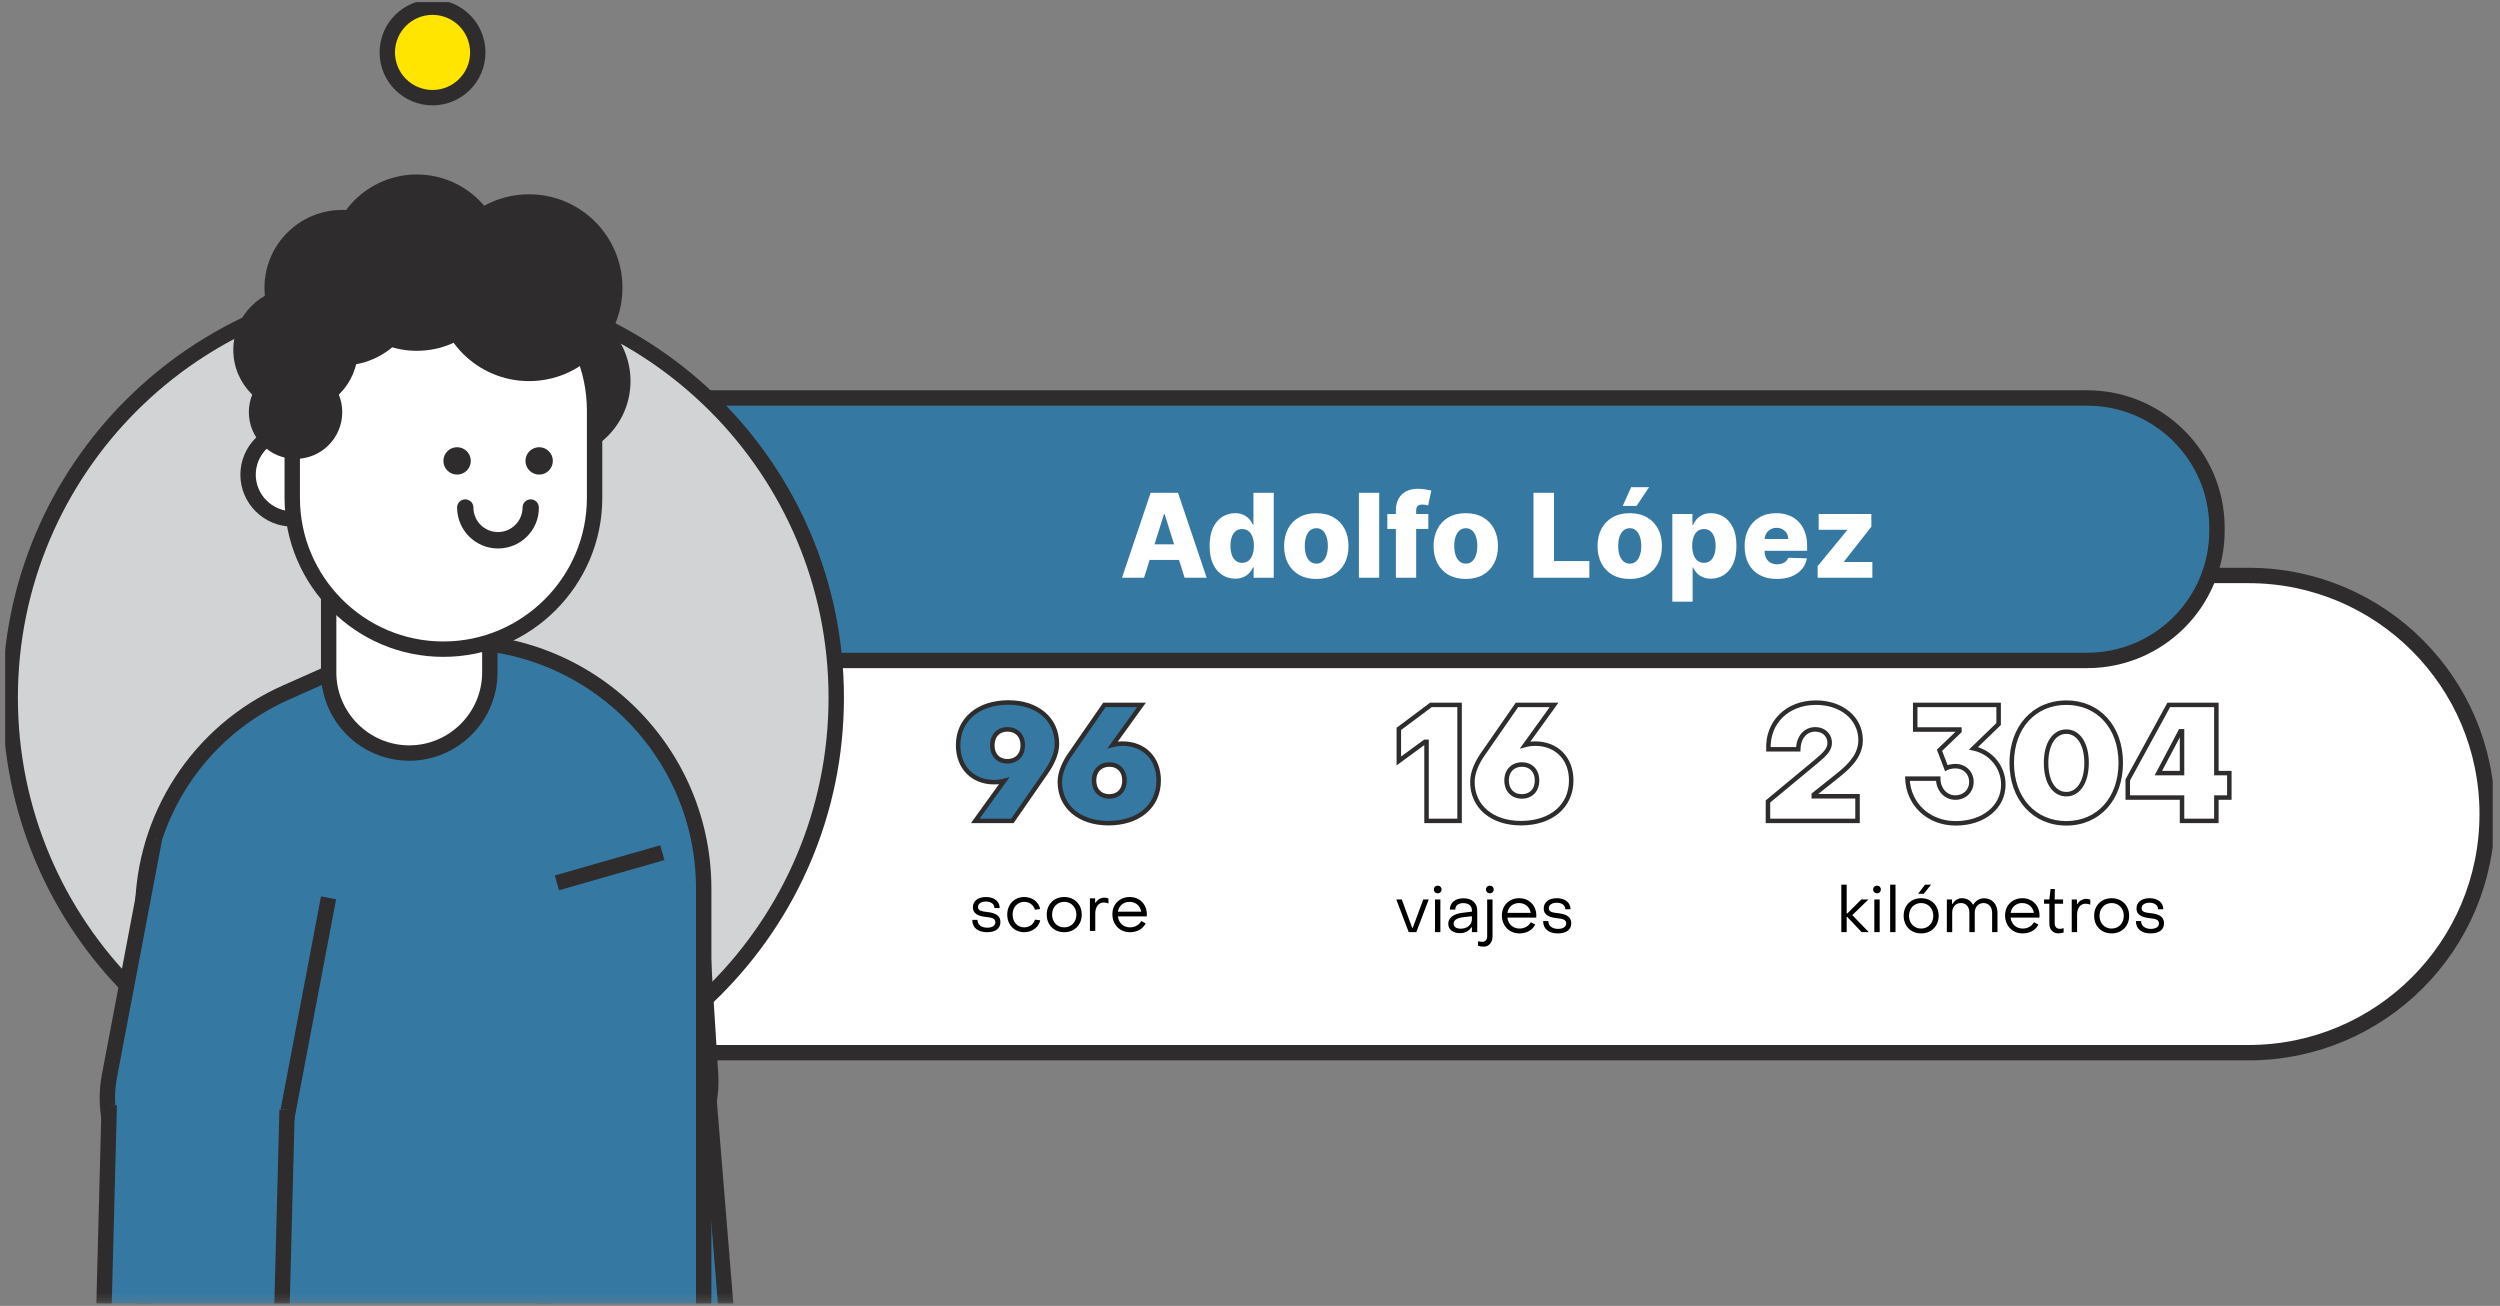 <svg width="291" height="152" viewBox="0 0 291 152" fill="none" xmlns="http://www.w3.org/2000/svg">
<rect x="0" y="0" width="291" height="152" fill="#808080" stroke="none"/>
<g clip-path="url(#clip0_1_2239)">
<path d="M261.741 122.531H77.064C74.058 122.531 71.617 120.089 71.617 117.083V72.432C71.617 69.426 74.058 66.985 77.064 66.985H261.741C277.076 66.985 289.508 79.417 289.508 94.752C289.508 110.099 277.076 122.531 261.741 122.531Z" fill="white"/>
<path d="M261.741 122.531H77.064C74.058 122.531 71.617 120.089 71.617 117.083V72.432C71.617 69.426 74.058 66.985 77.064 66.985H261.741C277.076 66.985 289.508 79.417 289.508 94.752C289.508 110.099 277.076 122.531 261.741 122.531Z" stroke="#2E2C2D" stroke-width="1.791" stroke-miterlimit="10"/>
<path d="M242.946 76.874H76.477V46.326H242.946C251.298 46.326 258.056 53.096 258.056 61.436V61.752C258.067 70.104 251.298 76.874 242.946 76.874Z" fill="#3579A3"/>
<path d="M242.946 76.874H76.477V46.326H242.946C251.297 46.326 258.056 53.096 258.056 61.436V61.752C258.067 70.104 251.297 76.874 242.946 76.874Z" stroke="#2E2C2D" stroke-width="1.791" stroke-miterlimit="10"/>
<path d="M49.263 129.278C75.814 129.278 97.339 107.754 97.339 81.202C97.339 54.651 75.814 33.127 49.263 33.127C22.711 33.127 1.187 54.651 1.187 81.202C1.187 107.754 22.711 129.278 49.263 129.278Z" fill="#D2D3D5"/>
<path d="M49.263 129.278C75.814 129.278 97.339 107.754 97.339 81.202C97.339 54.651 75.814 33.127 49.263 33.127C22.711 33.127 1.187 54.651 1.187 81.202C1.187 107.754 22.711 129.278 49.263 129.278Z" stroke="#2E2C2D" stroke-width="1.791" stroke-miterlimit="10"/>
<path d="M50.348 11.368C53.257 11.368 55.614 9.01 55.614 6.101C55.614 3.193 53.257 0.835 50.348 0.835C47.439 0.835 45.081 3.193 45.081 6.101C45.081 9.01 47.439 11.368 50.348 11.368Z" fill="#FFE500"/>
<path d="M50.348 11.368C53.257 11.368 55.614 9.01 55.614 6.101C55.614 3.193 53.257 0.835 50.348 0.835C47.439 0.835 45.081 3.193 45.081 6.101C45.081 9.01 47.439 11.368 50.348 11.368Z" stroke="#2E2C2D" stroke-width="1.791" stroke-miterlimit="10"/>
<mask id="mask0_1_2239" style="mask-type:alpha" maskUnits="userSpaceOnUse" x="6" y="17" width="86" height="135">
<path d="M91.854 17.213H6.451V151.75H91.854V17.213Z" fill="#D9D9D9"/>
</mask>
<g mask="url(#mask0_1_2239)">
<path d="M64.339 53.412C69.338 53.412 73.391 49.36 73.391 44.36C73.391 39.361 69.338 35.308 64.339 35.308C59.339 35.308 55.286 39.361 55.286 44.36C55.286 49.36 59.339 53.412 64.339 53.412Z" fill="#2E2C2D"/>
<path d="M60.225 81.925L63.401 140.636L67.775 140.398C76.454 139.924 83.144 133.097 82.715 125.142L80.884 96.018" fill="#3579A3"/>
<path d="M60.225 81.925L63.401 140.636L67.775 140.398C76.454 139.924 83.144 133.097 82.715 125.142L80.884 96.018" stroke="#2E2C2D" stroke-width="1.791" stroke-miterlimit="10"/>
<path d="M81.969 121.13L85.767 167.747C86.173 172.776 82.433 177.184 77.404 177.59L74.477 177.828C69.447 178.234 65.04 174.494 64.633 169.465L60.836 122.847" fill="#3579A3"/>
<path d="M81.969 121.13L85.767 167.747C86.173 172.776 82.433 177.184 77.404 177.59L74.477 177.828C69.447 178.234 65.04 174.494 64.633 169.465L60.836 122.847" stroke="#2E2C2D" stroke-width="1.791" stroke-miterlimit="10"/>
<path d="M81.912 103.477C81.912 86.401 67.141 73.099 50.156 74.84C49.862 74.874 49.557 74.907 49.252 74.941C49.184 74.952 49.127 74.975 49.071 74.975C47.319 74.885 45.499 75.167 43.736 75.959L33.249 80.626C23.134 85.124 16.613 95.159 16.613 106.223V159.836C16.613 164.368 20.015 168.176 24.524 168.674L36.673 170.018C37.803 170.143 38.945 170.052 40.03 169.748L75.403 159.926C79.245 158.853 81.912 155.35 81.912 151.36V103.477Z" fill="#3579A3" stroke="#2E2C2D" stroke-width="1.791" stroke-miterlimit="10"/>
<path d="M38.244 104.505L31.011 142.636L23.62 141.235C16.206 139.833 11.335 132.679 12.737 125.255L17.969 97.679" fill="#3579A3"/>
<path d="M38.244 104.505L31.011 142.636L23.62 141.235C16.206 139.833 11.335 132.679 12.737 125.255L17.969 97.679" stroke="#2E2C2D" stroke-width="1.791" stroke-miterlimit="10"/>
<path d="M12.714 128.633L11.494 175.386C11.358 180.427 15.246 184.62 20.173 184.744L23.044 184.823C27.971 184.947 32.074 180.97 32.198 175.929L33.418 129.176" fill="#3579A3"/>
<path d="M12.714 128.633L11.494 175.386C11.358 180.427 15.246 184.62 20.173 184.744L23.044 184.823C27.971 184.947 32.074 180.97 32.198 175.929L33.418 129.176" stroke="#2E2C2D" stroke-width="1.791" stroke-miterlimit="10"/>
<path d="M64.825 102.765L77.099 99.25" stroke="#2E2C2D" stroke-width="1.791" stroke-miterlimit="10"/>
<path d="M47.636 87.655C42.471 87.655 38.255 83.429 38.255 78.275V60.487C38.255 55.322 42.482 51.107 47.636 51.107C52.8 51.107 57.016 55.334 57.016 60.487V78.275C57.016 83.44 52.789 87.655 47.636 87.655Z" fill="white"/>
<path d="M47.636 87.655C42.471 87.655 38.255 83.429 38.255 78.275V60.487C38.255 55.322 42.482 51.107 47.636 51.107C52.8 51.107 57.016 55.334 57.016 60.487V78.275C57.016 83.44 52.789 87.655 47.636 87.655Z" stroke="#2E2C2D" stroke-width="1.791" stroke-miterlimit="10"/>
<path d="M34.018 50.112C31.192 50.112 28.875 52.429 28.875 55.255C28.875 58.08 31.192 60.397 34.018 60.397C36.843 60.397 39.16 58.08 39.16 55.255C39.149 52.418 36.843 50.112 34.018 50.112Z" fill="white" stroke="#2E2C2D" stroke-width="1.791" stroke-miterlimit="10"/>
<path d="M34.017 57.967V47.784C34.017 38.099 41.94 30.188 51.614 30.188C61.299 30.188 69.21 38.111 69.21 47.784V57.967C69.21 67.652 61.288 75.563 51.614 75.563C41.928 75.574 34.017 67.652 34.017 57.967Z" fill="white"/>
<path d="M34.017 57.967V47.784C34.017 38.099 41.94 30.188 51.614 30.188C61.299 30.188 69.21 38.111 69.21 47.784V57.967C69.21 67.652 61.288 75.563 51.614 75.563C41.928 75.574 34.017 67.652 34.017 57.967Z" stroke="#2E2C2D" stroke-width="1.791" stroke-miterlimit="10"/>
<path d="M53.207 55.243C54.087 55.243 54.801 54.53 54.801 53.65C54.801 52.77 54.087 52.056 53.207 52.056C52.327 52.056 51.613 52.77 51.613 53.65C51.613 54.53 52.327 55.243 53.207 55.243Z" fill="#2E2C2D"/>
<path d="M62.757 55.243C63.637 55.243 64.351 54.53 64.351 53.65C64.351 52.77 63.637 52.056 62.757 52.056C61.877 52.056 61.163 52.77 61.163 53.65C61.163 54.53 61.877 55.243 62.757 55.243Z" fill="#2E2C2D"/>
<path d="M57.977 63.843C55.343 63.843 53.207 61.708 53.207 59.074C53.207 58.543 53.637 58.125 54.157 58.125C54.688 58.125 55.106 58.554 55.106 59.074C55.106 60.657 56.394 61.933 57.965 61.933C59.547 61.933 60.825 60.645 60.825 59.074C60.825 58.543 61.254 58.125 61.774 58.125C62.306 58.125 62.724 58.554 62.724 59.074C62.757 61.697 60.61 63.843 57.977 63.843Z" fill="#2E2C2D"/>
<path d="M34.402 53.412C37.404 53.412 39.838 50.979 39.838 47.977C39.838 44.974 37.404 42.541 34.402 42.541C31.4 42.541 28.966 44.974 28.966 47.977C28.966 50.979 31.4 53.412 34.402 53.412Z" fill="#2E2C2D"/>
<path d="M34.402 47.977C38.403 47.977 41.646 44.733 41.646 40.732C41.646 36.732 38.403 33.488 34.402 33.488C30.401 33.488 27.157 36.732 27.157 40.732C27.157 44.733 30.401 47.977 34.402 47.977Z" fill="#2E2C2D"/>
<path d="M39.837 42.541C44.837 42.541 48.89 38.488 48.89 33.488C48.89 28.489 44.837 24.436 39.837 24.436C34.838 24.436 30.785 28.489 30.785 33.488C30.785 38.488 34.838 42.541 39.837 42.541Z" fill="#2E2C2D"/>
<path d="M50.709 37.116C54.71 37.116 57.954 33.873 57.954 29.872C57.954 25.871 54.71 22.628 50.709 22.628C46.709 22.628 43.465 25.871 43.465 29.872C43.465 33.873 46.709 37.116 50.709 37.116Z" fill="#2E2C2D"/>
<path d="M48.517 40.834C54.184 40.834 58.779 36.24 58.779 30.573C58.779 24.905 54.184 20.311 48.517 20.311C42.85 20.311 38.255 24.905 38.255 30.573C38.255 36.24 42.85 40.834 48.517 40.834Z" fill="#2E2C2D"/>
<path d="M61.581 44.36C67.586 44.36 72.453 39.493 72.453 33.489C72.453 27.484 67.586 22.617 61.581 22.617C55.577 22.617 50.71 27.484 50.71 33.489C50.71 39.493 55.577 44.36 61.581 44.36Z" fill="#2E2C2D"/>
</g>
<path d="M117.372 81.769C113.902 81.769 111.526 83.73 111.526 86.747C111.526 89.33 113.242 91.046 115.712 91.046C116.071 91.046 116.467 91.008 116.881 90.895L113.525 95.553H117.843L121.708 89.971C122.462 88.915 123.028 87.709 123.028 86.596C123.028 83.693 120.728 81.769 117.372 81.769ZM117.258 84.899C118.314 84.899 119.05 85.578 119.05 86.766C119.05 87.897 118.314 88.614 117.258 88.614C116.221 88.614 115.505 87.897 115.505 86.766C115.505 85.597 116.221 84.899 117.258 84.899ZM129.023 95.817C132.492 95.817 134.869 93.875 134.869 90.839C134.869 88.274 133.152 86.559 130.683 86.559C130.324 86.559 129.928 86.596 129.513 86.709L132.87 82.052H128.552L124.686 87.633C123.932 88.67 123.366 89.896 123.366 91.008C123.366 93.912 125.667 95.817 129.023 95.817ZM129.136 92.705C128.08 92.705 127.345 92.008 127.345 90.839C127.345 89.707 128.08 88.991 129.136 88.991C130.173 88.991 130.89 89.707 130.89 90.839C130.89 92.008 130.173 92.687 129.136 92.705Z" fill="#3579A3"/>
<path d="M116.881 90.895L117.094 91.048L117.527 90.448L116.812 90.643L116.881 90.895ZM113.525 95.553L113.313 95.4L113.013 95.814H113.525V95.553ZM117.843 95.553V95.814H117.98L118.058 95.702L117.843 95.553ZM121.708 89.971L121.495 89.819L121.493 89.822L121.708 89.971ZM117.372 81.507C115.589 81.507 114.064 82.011 112.979 82.927C111.89 83.846 111.264 85.164 111.264 86.747H111.788C111.788 85.313 112.35 84.143 113.317 83.327C114.287 82.507 115.685 82.031 117.372 82.031V81.507ZM111.264 86.747C111.264 88.098 111.714 89.241 112.506 90.049C113.298 90.856 114.415 91.308 115.712 91.308V90.784C114.539 90.784 113.563 90.378 112.88 89.682C112.196 88.985 111.788 87.98 111.788 86.747H111.264ZM115.712 91.308C116.089 91.308 116.509 91.268 116.95 91.148L116.812 90.643C116.424 90.749 116.052 90.784 115.712 90.784V91.308ZM116.668 90.742L113.313 95.4L113.737 95.706L117.094 91.048L116.668 90.742ZM113.525 95.814H117.843V95.291H113.525V95.814ZM118.058 95.702L121.924 90.121L121.493 89.822L117.628 95.404L118.058 95.702ZM121.921 90.123C122.688 89.05 123.29 87.789 123.29 86.596H122.767C122.767 87.629 122.237 88.781 121.495 89.819L121.921 90.123ZM123.29 86.596C123.29 85.07 122.683 83.789 121.628 82.894C120.576 82.002 119.098 81.507 117.372 81.507V82.031C119.001 82.031 120.351 82.498 121.289 83.294C122.223 84.086 122.767 85.219 122.767 86.596H123.29ZM117.258 85.161C117.73 85.161 118.106 85.312 118.364 85.571C118.622 85.832 118.788 86.227 118.788 86.766H119.311C119.311 86.117 119.109 85.579 118.736 85.203C118.362 84.826 117.843 84.637 117.258 84.637V85.161ZM118.788 86.766C118.788 87.274 118.624 87.666 118.364 87.93C118.103 88.194 117.725 88.352 117.258 88.352V88.876C117.847 88.876 118.365 88.675 118.736 88.298C119.108 87.921 119.311 87.389 119.311 86.766H118.788ZM117.258 88.352C116.802 88.352 116.434 88.195 116.181 87.932C115.927 87.668 115.766 87.276 115.766 86.766H115.243C115.243 87.388 115.441 87.919 115.804 88.296C116.168 88.674 116.678 88.876 117.258 88.876V88.352ZM115.766 86.766C115.766 86.235 115.928 85.839 116.181 85.576C116.433 85.314 116.8 85.161 117.258 85.161V84.637C116.68 84.637 116.169 84.833 115.804 85.212C115.439 85.591 115.243 86.128 115.243 86.766H115.766ZM129.513 86.709L129.301 86.556L128.868 87.157L129.582 86.962L129.513 86.709ZM132.87 82.052L133.082 82.205L133.381 81.79H132.87V82.052ZM128.552 82.052V81.79H128.414L128.336 81.903L128.552 82.052ZM124.686 87.633L124.898 87.787L124.902 87.782L124.686 87.633ZM129.136 92.705V92.967H129.141L129.136 92.705ZM129.023 96.079C130.805 96.079 132.33 95.58 133.416 94.667C134.505 93.749 135.13 92.43 135.13 90.839H134.606C134.606 92.283 134.044 93.453 133.078 94.266C132.108 95.082 130.711 95.555 129.023 95.555V96.079ZM135.13 90.839C135.13 89.497 134.68 88.358 133.888 87.553C133.096 86.748 131.98 86.297 130.683 86.297V86.82C131.855 86.82 132.832 87.227 133.515 87.921C134.199 88.615 134.606 89.616 134.606 90.839H135.13ZM130.683 86.297C130.306 86.297 129.886 86.337 129.444 86.457L129.582 86.962C129.97 86.856 130.343 86.82 130.683 86.82V86.297ZM129.726 86.862L133.082 82.205L132.657 81.899L129.301 86.556L129.726 86.862ZM132.87 81.79H128.552V82.314H132.87V81.79ZM128.336 81.903L124.471 87.484L124.902 87.782L128.767 82.201L128.336 81.903ZM124.475 87.48C123.705 88.537 123.105 89.816 123.105 91.008H123.628C123.628 89.975 124.158 88.804 124.898 87.787L124.475 87.48ZM123.105 91.008C123.105 92.535 123.712 93.811 124.767 94.702C125.819 95.588 127.297 96.079 129.023 96.079V95.555C127.393 95.555 126.043 95.093 125.105 94.301C124.171 93.514 123.628 92.386 123.628 91.008H123.105ZM129.136 92.444C128.667 92.444 128.29 92.29 128.031 92.027C127.772 91.764 127.607 91.368 127.607 90.839H127.083C127.083 91.479 127.285 92.016 127.658 92.394C128.03 92.773 128.549 92.967 129.136 92.967V92.444ZM127.607 90.839C127.607 90.331 127.771 89.939 128.031 89.674C128.291 89.41 128.669 89.253 129.136 89.253V88.729C128.548 88.729 128.029 88.93 127.658 89.307C127.287 89.683 127.083 90.215 127.083 90.839H127.607ZM129.136 89.253C129.592 89.253 129.96 89.409 130.214 89.672C130.467 89.936 130.628 90.329 130.628 90.839H131.152C131.152 90.217 130.954 89.686 130.591 89.309C130.226 88.931 129.717 88.729 129.136 88.729V89.253ZM130.628 90.839C130.628 91.369 130.466 91.761 130.214 92.021C129.961 92.281 129.593 92.435 129.131 92.444L129.141 92.967C129.716 92.957 130.225 92.762 130.59 92.386C130.955 92.01 131.152 91.478 131.152 90.839H130.628Z" fill="#2E2C2D"/>
<path d="M114.898 108.509C115.868 108.509 116.447 108.081 116.447 107.337C116.447 106.427 115.627 106.246 114.913 106.156C114.349 106.088 113.838 106.051 113.838 105.577C113.838 105.186 114.214 104.938 114.763 104.938C115.349 104.938 115.748 105.231 115.755 105.698H116.364C116.364 104.915 115.717 104.412 114.77 104.412C113.861 104.412 113.244 104.863 113.244 105.6C113.244 106.464 114.064 106.652 114.77 106.735C115.342 106.81 115.861 106.848 115.861 107.344C115.861 107.743 115.492 107.983 114.921 107.983C114.206 107.983 113.785 107.614 113.778 107.073H113.176C113.176 107.975 113.808 108.509 114.898 108.509ZM119.221 108.509C120.13 108.509 120.912 107.93 121.085 107.126L120.469 107.044C120.319 107.577 119.814 107.946 119.221 107.946C118.446 107.946 117.867 107.337 117.867 106.457C117.86 105.585 118.454 104.976 119.228 104.976C119.807 104.976 120.326 105.344 120.461 105.893L121.07 105.81C120.927 104.999 120.153 104.412 119.221 104.412C118.07 104.412 117.243 105.269 117.243 106.457C117.236 107.645 118.07 108.509 119.221 108.509ZM123.877 108.509C125.065 108.509 125.914 107.659 125.914 106.457C125.914 105.261 125.065 104.412 123.877 104.412C122.681 104.412 121.839 105.261 121.839 106.457C121.839 107.659 122.681 108.509 123.877 108.509ZM123.877 107.946C123.05 107.946 122.464 107.321 122.464 106.457C122.464 105.6 123.05 104.976 123.877 104.976C124.696 104.976 125.29 105.6 125.29 106.457C125.29 107.321 124.696 107.946 123.877 107.946ZM126.866 108.359H127.49V106.314C127.49 105.562 127.888 105.051 128.46 105.051C128.603 105.051 128.828 105.081 129.024 105.164V104.585C128.911 104.525 128.731 104.487 128.558 104.487C128.136 104.487 127.716 104.728 127.543 105.073H127.475V104.562H126.866V108.359ZM131.528 108.509C132.37 108.509 133.054 108.119 133.362 107.472L132.843 107.208C132.603 107.659 132.106 107.946 131.543 107.946C130.768 107.946 130.212 107.434 130.122 106.667H133.482C133.49 106.585 133.49 106.494 133.49 106.419C133.49 105.254 132.655 104.412 131.497 104.412C130.325 104.412 129.482 105.254 129.482 106.412C129.482 107.63 130.34 108.509 131.528 108.509ZM130.129 106.119C130.235 105.434 130.768 104.976 131.468 104.976C132.189 104.976 132.723 105.434 132.836 106.119H130.129Z" fill="black"/>
<path d="M166.049 95.553H169.895V82.052H166.558L162.824 84.843V88.576L165.86 86.351H166.049V95.553ZM177.044 95.817C180.514 95.817 182.889 93.875 182.889 90.839C182.889 88.274 181.174 86.559 178.703 86.559C178.345 86.559 177.949 86.596 177.535 86.709L180.891 82.052H176.573L172.707 87.633C171.953 88.67 171.388 89.896 171.388 91.008C171.388 93.912 173.688 95.817 177.044 95.817ZM177.157 92.705C176.102 92.705 175.366 92.008 175.366 90.839C175.366 89.707 176.102 88.991 177.157 88.991C178.195 88.991 178.911 89.707 178.911 90.839C178.911 92.008 178.195 92.687 177.157 92.705Z" fill="white"/>
<path d="M166.049 95.553H165.787V95.814H166.049V95.553ZM169.895 95.553V95.814H170.157V95.553H169.895ZM169.895 82.052H170.157V81.79H169.895V82.052ZM166.558 82.052V81.79H166.47L166.401 81.842L166.558 82.052ZM162.824 84.843L162.667 84.633L162.562 84.712V84.843H162.824ZM162.824 88.576H162.562V89.093L162.979 88.787L162.824 88.576ZM165.86 86.351V86.089H165.774L165.705 86.14L165.86 86.351ZM166.049 86.351H166.31V86.089H166.049V86.351ZM166.049 95.814H169.895V95.291H166.049V95.814ZM170.157 95.553V82.052H169.633V95.553H170.157ZM169.895 81.79H166.558V82.314H169.895V81.79ZM166.401 81.842L162.667 84.633L162.981 85.052L166.714 82.262L166.401 81.842ZM162.562 84.843V88.576H163.086V84.843H162.562ZM162.979 88.787L166.015 86.562L165.705 86.14L162.669 88.365L162.979 88.787ZM165.86 86.613H166.049V86.089H165.86V86.613ZM165.787 86.351V95.553H166.31V86.351H165.787ZM177.535 86.709L177.322 86.556L176.889 87.156L177.603 86.962L177.535 86.709ZM180.891 82.052L181.104 82.205L181.402 81.79H180.891V82.052ZM176.573 82.052V81.79H176.436L176.357 81.903L176.573 82.052ZM172.707 87.633L172.919 87.787L172.922 87.782L172.707 87.633ZM177.157 92.705V92.967H177.162L177.157 92.705ZM177.044 96.079C178.826 96.079 180.352 95.58 181.436 94.667C182.526 93.749 183.151 92.43 183.151 90.839H182.628C182.628 92.283 182.065 93.453 181.099 94.266C180.129 95.082 178.732 95.555 177.044 95.555V96.079ZM183.151 90.839C183.151 89.497 182.702 88.358 181.91 87.553C181.118 86.748 180.001 86.297 178.703 86.297V86.82C179.876 86.82 180.853 87.227 181.536 87.921C182.22 88.615 182.628 89.616 182.628 90.839H183.151ZM178.703 86.297C178.327 86.297 177.907 86.337 177.466 86.457L177.603 86.962C177.992 86.856 178.364 86.82 178.703 86.82V86.297ZM177.747 86.862L181.104 82.205L180.678 81.899L177.322 86.556L177.747 86.862ZM180.891 81.79H176.573V82.314H180.891V81.79ZM176.357 81.903L172.492 87.484L172.922 87.782L176.788 82.201L176.357 81.903ZM172.495 87.479C171.727 88.536 171.125 89.816 171.125 91.008H171.65C171.65 89.975 172.18 88.804 172.919 87.787L172.495 87.479ZM171.125 91.008C171.125 92.535 171.733 93.811 172.788 94.702C173.84 95.588 175.318 96.079 177.044 96.079V95.555C175.414 95.555 174.064 95.093 173.126 94.301C172.192 93.514 171.65 92.386 171.65 91.008H171.125ZM177.157 92.444C176.688 92.444 176.312 92.29 176.052 92.027C175.793 91.763 175.628 91.368 175.628 90.839H175.104C175.104 91.479 175.307 92.016 175.679 92.394C176.052 92.773 176.571 92.967 177.157 92.967V92.444ZM175.628 90.839C175.628 90.331 175.792 89.939 176.052 89.674C176.313 89.41 176.69 89.253 177.157 89.253V88.729C176.569 88.729 176.051 88.93 175.679 89.307C175.308 89.683 175.104 90.215 175.104 90.839H175.628ZM177.157 89.253C177.614 89.253 177.981 89.409 178.234 89.672C178.489 89.936 178.649 90.329 178.649 90.839H179.173C179.173 90.217 178.975 89.686 178.612 89.309C178.248 88.931 177.738 88.729 177.157 88.729V89.253ZM178.649 90.839C178.649 91.369 178.488 91.761 178.235 92.021C177.982 92.281 177.614 92.435 177.153 92.444L177.162 92.967C177.738 92.957 178.246 92.762 178.611 92.386C178.976 92.01 179.173 91.478 179.173 90.839H178.649Z" fill="#2E2C2D"/>
<path d="M163.972 108.498H164.859L166.303 104.701H165.664L164.446 108.002H164.379L163.168 104.701H162.529L163.972 108.498ZM167.351 103.98C167.614 103.98 167.795 103.792 167.795 103.529C167.795 103.273 167.614 103.092 167.351 103.092C167.088 103.092 166.9 103.273 166.9 103.529C166.9 103.792 167.088 103.98 167.351 103.98ZM167.035 108.498H167.659V104.701H167.035V108.498ZM169.937 108.618C170.546 108.618 170.989 108.378 171.26 107.941H171.328V108.498H171.951V105.979C171.951 105.115 171.328 104.559 170.343 104.559C169.388 104.559 168.764 105.07 168.764 105.874H169.395C169.388 105.4 169.764 105.123 170.335 105.123C170.959 105.123 171.328 105.453 171.328 105.964V106.115L170.275 106.243C169.147 106.37 168.576 106.867 168.576 107.535C168.576 108.19 169.117 108.618 169.937 108.618ZM170.027 108.099C169.516 108.099 169.2 107.882 169.2 107.521C169.2 107.167 169.5 106.867 170.275 106.769L171.328 106.649V106.987C171.328 107.626 170.801 108.099 170.027 108.099ZM173.416 103.98C173.679 103.98 173.867 103.792 173.867 103.529C173.867 103.273 173.679 103.092 173.416 103.092C173.152 103.092 172.965 103.273 172.965 103.529C172.965 103.792 173.152 103.98 173.416 103.98ZM172.709 110.19C173.303 110.19 173.731 109.701 173.731 109.024V104.701H173.107V109.024C173.107 109.377 172.882 109.626 172.536 109.626C172.385 109.626 172.19 109.603 172.047 109.558V110.092C172.22 110.152 172.476 110.19 172.709 110.19ZM176.864 108.649C177.706 108.649 178.391 108.257 178.699 107.611L178.18 107.348C177.94 107.799 177.443 108.085 176.879 108.085C176.105 108.085 175.548 107.573 175.458 106.807H178.819C178.826 106.723 178.826 106.633 178.826 106.559C178.826 105.393 177.992 104.551 176.834 104.551C175.661 104.551 174.819 105.393 174.819 106.551C174.819 107.769 175.676 108.649 176.864 108.649ZM175.466 106.257C175.571 105.573 176.105 105.115 176.804 105.115C177.526 105.115 178.059 105.573 178.172 106.257H175.466ZM181.343 108.649C182.313 108.649 182.892 108.22 182.892 107.476C182.892 106.566 182.073 106.385 181.359 106.295C180.795 106.227 180.283 106.19 180.283 105.716C180.283 105.325 180.659 105.077 181.208 105.077C181.794 105.077 182.193 105.371 182.2 105.837H182.809C182.809 105.055 182.163 104.551 181.216 104.551C180.306 104.551 179.689 105.002 179.689 105.739C179.689 106.604 180.509 106.791 181.216 106.874C181.787 106.949 182.306 106.987 182.306 107.483C182.306 107.882 181.937 108.122 181.366 108.122C180.652 108.122 180.231 107.754 180.223 107.212H179.622C179.622 108.114 180.253 108.649 181.343 108.649Z" fill="black"/>
<path d="M205.79 95.553H216.217V92.687H211.126V92.498L214.011 90.198C215.5 89.01 216.575 87.784 216.575 86.125C216.557 83.598 214.369 81.788 211.371 81.788C208.053 81.788 205.714 84.07 205.846 87.219H209.316C209.354 85.767 210.183 84.899 211.296 84.899C212.276 84.899 212.974 85.559 212.974 86.483C212.974 87.294 212.333 87.841 211.409 88.632L205.79 93.29V95.553ZM227.644 95.835C230.869 95.835 233.188 93.95 233.188 91.329C233.188 89.255 231.717 87.52 229.718 87.105L232.641 84.277V82.052H222.93V84.918H228.078V85.106L225.759 87.332L226.551 89.406C226.796 89.273 227.229 89.179 227.606 89.179C228.682 89.179 229.473 89.953 229.473 91.008C229.473 92.046 228.7 92.838 227.606 92.838C226.475 92.838 225.608 91.895 225.608 90.631H222.025C222.138 93.629 224.495 95.835 227.644 95.835ZM240.52 95.835C244.235 95.835 246.856 92.988 246.856 88.803C246.856 84.616 244.235 81.788 240.52 81.788C236.805 81.788 234.165 84.616 234.165 88.803C234.165 92.988 236.805 95.835 240.52 95.835ZM240.52 92.442C239.106 92.442 238.163 91.027 238.163 88.803C238.163 86.578 239.106 85.163 240.52 85.163C241.915 85.163 242.877 86.578 242.877 88.803C242.877 91.027 241.915 92.442 240.52 92.442ZM253.989 95.553H257.986V92.838H259.494V89.99H257.986V82.052H252.442L247.672 90.782V92.838H253.989V95.553ZM251.235 89.99L253.8 85.126H253.989V89.99H251.235Z" fill="white"/>
<path d="M205.79 95.553H205.528V95.814H205.79V95.553ZM216.217 95.553V95.814H216.479V95.553H216.217ZM216.217 92.687H216.479V92.425H216.217V92.687ZM211.126 92.687H210.864V92.949H211.126V92.687ZM211.126 92.498L210.963 92.294L210.864 92.372V92.498H211.126ZM216.575 86.125H216.837V86.123L216.575 86.125ZM205.846 87.219L205.585 87.23L205.595 87.481H205.846V87.219ZM209.316 87.219V87.481H209.571L209.578 87.225L209.316 87.219ZM211.409 88.632L211.576 88.834L211.579 88.831L211.409 88.632ZM205.79 93.29L205.623 93.089L205.528 93.167V93.29H205.79ZM205.79 95.814H216.217V95.291H205.79V95.814ZM216.479 95.553V92.687H215.955V95.553H216.479ZM216.217 92.425H211.126V92.949H216.217V92.425ZM211.388 92.687V92.498H210.864V92.687H211.388ZM211.289 92.703L214.174 90.403L213.848 89.993L210.963 92.294L211.289 92.703ZM214.174 90.403C215.673 89.207 216.837 87.914 216.837 86.125H216.313C216.313 87.655 215.328 88.812 213.848 89.993L214.174 90.403ZM216.837 86.123C216.817 83.411 214.468 81.526 211.371 81.526V82.05C214.27 82.05 216.296 83.786 216.313 86.127L216.837 86.123ZM211.371 81.526C209.651 81.526 208.169 82.118 207.131 83.136C206.093 84.154 205.516 85.585 205.585 87.23L206.108 87.207C206.045 85.704 206.57 84.419 207.498 83.51C208.427 82.599 209.772 82.05 211.371 82.05V81.526ZM205.846 87.481H209.316V86.957H205.846V87.481ZM209.578 87.225C209.595 86.547 209.797 86.031 210.099 85.688C210.399 85.348 210.812 85.161 211.296 85.161V84.637C210.667 84.637 210.109 84.885 209.706 85.341C209.306 85.795 209.074 86.438 209.054 87.212L209.578 87.225ZM211.296 85.161C212.146 85.161 212.712 85.718 212.712 86.483H213.236C213.236 85.401 212.406 84.637 211.296 84.637V85.161ZM212.712 86.483C212.712 86.81 212.586 87.092 212.335 87.399C212.077 87.714 211.706 88.033 211.238 88.434L211.579 88.831C212.035 88.441 212.447 88.09 212.74 87.731C213.041 87.364 213.236 86.968 213.236 86.483H212.712ZM211.242 88.431L205.623 93.089L205.957 93.492L211.576 88.834L211.242 88.431ZM205.528 93.29V95.553H206.052V93.29H205.528ZM229.718 87.105L229.536 86.917L229.181 87.261L229.665 87.362L229.718 87.105ZM232.641 84.277L232.823 84.465L232.903 84.388V84.277H232.641ZM232.641 82.052H232.903V81.79H232.641V82.052ZM222.93 82.052V81.79H222.668V82.052H222.93ZM222.93 84.918H222.668V85.18H222.93V84.918ZM228.078 84.918H228.34V84.656H228.078V84.918ZM228.078 85.106L228.259 85.296L228.34 85.218V85.106H228.078ZM225.759 87.332L225.577 87.143L225.452 87.263L225.514 87.425L225.759 87.332ZM226.551 89.406L226.306 89.499L226.412 89.778L226.675 89.636L226.551 89.406ZM225.608 90.631H225.87V90.37H225.608V90.631ZM222.025 90.631V90.37H221.753L221.763 90.641L222.025 90.631ZM227.644 96.097C230.96 96.097 233.449 94.143 233.449 91.329H232.926C232.926 93.757 230.777 95.574 227.644 95.574V96.097ZM233.449 91.329C233.449 89.127 231.888 87.288 229.771 86.849L229.665 87.362C231.547 87.752 232.926 89.383 232.926 91.329H233.449ZM229.901 87.293L232.823 84.465L232.459 84.089L229.536 86.917L229.901 87.293ZM232.903 84.277V82.052H232.379V84.277H232.903ZM232.641 81.79H222.93V82.314H232.641V81.79ZM222.668 82.052V84.918H223.192V82.052H222.668ZM222.93 85.18H228.078V84.656H222.93V85.18ZM227.816 84.918V85.106H228.34V84.918H227.816ZM227.897 84.918L225.577 87.143L225.94 87.52L228.259 85.296L227.897 84.918ZM225.514 87.425L226.306 89.499L226.795 89.312L226.003 87.239L225.514 87.425ZM226.675 89.636C226.871 89.53 227.259 89.441 227.606 89.441V88.918C227.199 88.918 226.72 89.017 226.427 89.175L226.675 89.636ZM227.606 89.441C228.542 89.441 229.212 90.102 229.212 91.008H229.735C229.735 89.803 228.821 88.918 227.606 88.918V89.441ZM229.212 91.008C229.212 91.899 228.558 92.576 227.606 92.576V93.1C228.843 93.1 229.735 92.192 229.735 91.008H229.212ZM227.606 92.576C226.642 92.576 225.87 91.774 225.87 90.631H225.346C225.346 92.016 226.308 93.1 227.606 93.1V92.576ZM225.608 90.37H222.025V90.893H225.608V90.37ZM221.763 90.641C221.882 93.789 224.363 96.097 227.644 96.097V95.574C224.627 95.574 222.395 93.471 222.287 90.622L221.763 90.641ZM240.52 96.097C242.448 96.097 244.104 95.357 245.275 94.065C246.445 92.774 247.117 90.95 247.117 88.803H246.594C246.594 90.841 245.956 92.533 244.887 93.713C243.819 94.891 242.307 95.574 240.52 95.574V96.097ZM247.117 88.803C247.117 86.655 246.445 84.835 245.275 83.549C244.103 82.262 242.447 81.526 240.52 81.526V82.05C242.307 82.05 243.82 82.729 244.887 83.902C245.956 85.077 246.594 86.764 246.594 88.803H247.117ZM240.52 81.526C238.593 81.526 236.933 82.262 235.757 83.549C234.582 84.834 233.904 86.654 233.904 88.803H234.428C234.428 86.765 235.07 85.077 236.143 83.902C237.215 82.729 238.733 82.05 240.52 82.05V81.526ZM233.904 88.803C233.904 90.951 234.582 92.775 235.757 94.065C236.932 95.357 238.592 96.097 240.52 96.097V95.574C238.733 95.574 237.216 94.891 236.144 93.713C235.07 92.533 234.428 90.841 234.428 88.803H233.904ZM240.52 92.18C239.914 92.18 239.402 91.881 239.03 91.313C238.654 90.737 238.425 89.882 238.425 88.803H237.902C237.902 89.947 238.143 90.913 238.592 91.599C239.046 92.295 239.713 92.704 240.52 92.704V92.18ZM238.425 88.803C238.425 87.723 238.654 86.868 239.03 86.291C239.402 85.724 239.914 85.425 240.52 85.425V84.901C239.713 84.901 239.046 85.311 238.592 86.005C238.143 86.693 237.902 87.657 237.902 88.803H238.425ZM240.52 85.425C241.116 85.425 241.629 85.723 242.003 86.292C242.382 86.869 242.615 87.724 242.615 88.803H243.139C243.139 87.656 242.892 86.692 242.441 86.005C241.985 85.311 241.319 84.901 240.52 84.901V85.425ZM242.615 88.803C242.615 89.881 242.382 90.736 242.003 91.313C241.629 91.882 241.116 92.18 240.52 92.18V92.704C241.319 92.704 241.985 92.294 242.441 91.6C242.892 90.913 243.139 89.949 243.139 88.803H242.615ZM253.989 95.553H253.727V95.814H253.989V95.553ZM257.986 95.553V95.814H258.248V95.553H257.986ZM257.986 92.838V92.576H257.724V92.838H257.986ZM259.494 92.838V93.1H259.756V92.838H259.494ZM259.494 89.99H259.756V89.729H259.494V89.99ZM257.986 89.99H257.724V90.252H257.986V89.99ZM257.986 82.052H258.248V81.79H257.986V82.052ZM252.442 82.052V81.79H252.287L252.212 81.927L252.442 82.052ZM247.672 90.782L247.442 90.657L247.41 90.715V90.782H247.672ZM247.672 92.838H247.41V93.1H247.672V92.838ZM253.989 92.838H254.25V92.576H253.989V92.838ZM251.235 89.99L251.004 89.868L250.801 90.252H251.235V89.99ZM253.8 85.126V84.864H253.642L253.568 85.004L253.8 85.126ZM253.989 85.126H254.25V84.864H253.989V85.126ZM253.989 89.99V90.252H254.25V89.99H253.989ZM253.989 95.814H257.986V95.291H253.989V95.814ZM258.248 95.553V92.838H257.724V95.553H258.248ZM257.986 93.1H259.494V92.576H257.986V93.1ZM259.756 92.838V89.99H259.233V92.838H259.756ZM259.494 89.729H257.986V90.252H259.494V89.729ZM258.248 89.99V82.052H257.724V89.99H258.248ZM257.986 81.79H252.442V82.314H257.986V81.79ZM252.212 81.927L247.442 90.657L247.902 90.908L252.672 82.178L252.212 81.927ZM247.41 90.782V92.838H247.934V90.782H247.41ZM247.672 93.1H253.989V92.576H247.672V93.1ZM253.727 92.838V95.553H254.25V92.838H253.727ZM251.467 90.112L254.032 85.248L253.568 85.004L251.004 89.868L251.467 90.112ZM253.8 85.387H253.989V84.864H253.8V85.387ZM253.727 85.126V89.99H254.25V85.126H253.727ZM253.989 89.729H251.235V90.252H253.989V89.729Z" fill="#2E2C2D"/>
<path d="M214.329 108.498H214.953V106.731H215.028L216.69 108.498H217.524L215.607 106.521L217.479 104.701H216.652L215.028 106.325H214.953V102.972H214.329V108.498ZM218.486 103.98C218.749 103.98 218.93 103.792 218.93 103.529C218.93 103.273 218.749 103.092 218.486 103.092C218.223 103.092 218.035 103.273 218.035 103.529C218.035 103.792 218.223 103.98 218.486 103.98ZM218.171 108.498H218.794V104.701H218.171V108.498ZM220.012 108.498H220.636V102.972H220.012V108.498ZM223.924 104.04L224.781 102.972H224.075L223.27 104.04H223.924ZM223.623 108.649C224.811 108.649 225.661 107.799 225.661 106.596C225.661 105.4 224.811 104.551 223.623 104.551C222.428 104.551 221.586 105.4 221.586 106.596C221.586 107.799 222.428 108.649 223.623 108.649ZM223.623 108.085C222.796 108.085 222.21 107.461 222.21 106.596C222.21 105.739 222.796 105.115 223.623 105.115C224.442 105.115 225.037 105.739 225.037 106.596C225.037 107.461 224.442 108.085 223.623 108.085ZM226.613 108.498H227.237V106.227C227.237 105.558 227.643 105.115 228.259 105.115C228.845 105.115 229.236 105.558 229.236 106.227V108.498H229.86V106.227C229.86 105.581 230.289 105.115 230.898 105.115C231.469 105.115 231.883 105.581 231.883 106.227V108.498H232.507V106.235C232.507 105.25 231.868 104.559 230.973 104.559C230.402 104.559 229.966 104.844 229.702 105.287H229.635C229.417 104.844 228.928 104.551 228.394 104.551C227.898 104.551 227.499 104.814 227.289 105.205H227.214V104.701H226.613V108.498ZM235.437 108.649C236.279 108.649 236.963 108.257 237.272 107.611L236.753 107.348C236.512 107.799 236.016 108.085 235.452 108.085C234.678 108.085 234.122 107.573 234.031 106.807H237.392C237.399 106.724 237.399 106.633 237.399 106.559C237.399 105.393 236.565 104.551 235.407 104.551C234.234 104.551 233.392 105.393 233.392 106.551C233.392 107.769 234.249 108.649 235.437 108.649ZM234.039 106.257C234.144 105.574 234.678 105.115 235.377 105.115C236.099 105.115 236.632 105.574 236.745 106.257H234.039ZM239.589 108.641C239.777 108.641 240.025 108.604 240.206 108.543V108.04C240.062 108.085 239.867 108.115 239.754 108.115C239.394 108.115 239.168 107.859 239.168 107.498V105.197H240.145V104.701H239.168L239.176 103.476H238.687L238.544 104.701H237.927V105.197H238.544V107.521C238.544 108.19 238.95 108.641 239.589 108.641ZM241.15 108.498H241.774V106.453C241.774 105.701 242.172 105.19 242.744 105.19C242.886 105.19 243.112 105.22 243.308 105.303V104.724C243.195 104.664 243.015 104.626 242.841 104.626C242.42 104.626 242 104.867 241.827 105.213H241.759V104.701H241.15V108.498ZM245.797 108.649C246.985 108.649 247.834 107.799 247.834 106.596C247.834 105.4 246.985 104.551 245.797 104.551C244.601 104.551 243.759 105.4 243.759 106.596C243.759 107.799 244.601 108.649 245.797 108.649ZM245.797 108.085C244.969 108.085 244.383 107.461 244.383 106.596C244.383 105.739 244.969 105.115 245.797 105.115C246.616 105.115 247.21 105.739 247.21 106.596C247.21 107.461 246.616 108.085 245.797 108.085ZM250.342 108.649C251.312 108.649 251.891 108.22 251.891 107.476C251.891 106.566 251.072 106.385 250.357 106.295C249.794 106.228 249.282 106.19 249.282 105.716C249.282 105.326 249.658 105.077 250.207 105.077C250.793 105.077 251.192 105.371 251.199 105.837H251.808C251.808 105.055 251.162 104.551 250.214 104.551C249.305 104.551 248.688 105.002 248.688 105.739C248.688 106.604 249.508 106.791 250.214 106.874C250.786 106.949 251.304 106.987 251.304 107.483C251.304 107.882 250.936 108.122 250.364 108.122C249.65 108.122 249.23 107.754 249.222 107.213H248.62C248.62 108.115 249.252 108.649 250.342 108.649Z" fill="black"/>
<path d="M133.168 67.25H130.599L133.936 57.359H137.119L140.456 67.25H137.887L135.564 59.851H135.486L133.168 67.25ZM132.825 63.357H138.196V65.173H132.825V63.357ZM143.765 67.356C143.218 67.356 142.721 67.215 142.273 66.931C141.826 66.648 141.468 66.223 141.201 65.656C140.934 65.09 140.8 64.386 140.8 63.546C140.8 62.673 140.938 61.955 141.215 61.392C141.492 60.828 141.854 60.411 142.302 60.141C142.753 59.87 143.237 59.735 143.756 59.735C144.145 59.735 144.479 59.803 144.755 59.938C145.032 60.07 145.261 60.241 145.441 60.45C145.622 60.659 145.758 60.877 145.852 61.102H145.9V57.359H148.262V67.25H145.924V66.047H145.852C145.752 66.276 145.61 66.49 145.427 66.69C145.243 66.889 145.013 67.05 144.736 67.173C144.462 67.295 144.139 67.356 143.765 67.356ZM144.586 65.516C144.873 65.516 145.118 65.436 145.32 65.275C145.523 65.111 145.679 64.88 145.789 64.584C145.898 64.288 145.953 63.94 145.953 63.541C145.953 63.135 145.898 62.786 145.789 62.493C145.683 62.2 145.527 61.974 145.32 61.817C145.118 61.659 144.873 61.58 144.586 61.58C144.293 61.58 144.045 61.661 143.843 61.822C143.64 61.983 143.485 62.21 143.379 62.503C143.276 62.795 143.224 63.142 143.224 63.541C143.224 63.94 143.278 64.288 143.384 64.584C143.49 64.88 143.643 65.111 143.843 65.275C144.045 65.436 144.293 65.516 144.586 65.516ZM153.218 67.39C152.439 67.39 151.769 67.231 151.209 66.912C150.652 66.59 150.222 66.142 149.919 65.569C149.62 64.993 149.47 64.325 149.47 63.565C149.47 62.802 149.62 62.134 149.919 61.561C150.222 60.984 150.652 60.537 151.209 60.218C151.769 59.896 152.439 59.735 153.218 59.735C153.997 59.735 154.665 59.896 155.222 60.218C155.782 60.537 156.212 60.984 156.512 61.561C156.814 62.134 156.966 62.802 156.966 63.565C156.966 64.325 156.814 64.993 156.512 65.569C156.212 66.142 155.782 66.59 155.222 66.912C154.665 67.231 153.997 67.39 153.218 67.39ZM153.232 65.608C153.516 65.608 153.756 65.521 153.952 65.347C154.148 65.173 154.298 64.932 154.401 64.623C154.507 64.314 154.561 63.956 154.561 63.551C154.561 63.138 154.507 62.778 154.401 62.469C154.298 62.16 154.148 61.918 153.952 61.744C153.756 61.571 153.516 61.483 153.232 61.483C152.94 61.483 152.692 61.571 152.489 61.744C152.289 61.918 152.136 62.16 152.03 62.469C151.927 62.778 151.875 63.138 151.875 63.551C151.875 63.956 151.927 64.314 152.03 64.623C152.136 64.932 152.289 65.173 152.489 65.347C152.692 65.521 152.94 65.608 153.232 65.608ZM160.537 57.359V67.25H158.176V57.359H160.537ZM166.257 59.832V61.571H161.485V59.832H166.257ZM162.48 67.25V59.455C162.48 58.882 162.588 58.407 162.803 58.03C163.019 57.651 163.319 57.367 163.702 57.18C164.085 56.99 164.528 56.895 165.03 56.895C165.358 56.895 165.667 56.921 165.957 56.973C166.25 57.021 166.467 57.065 166.609 57.103L166.232 58.832C166.145 58.803 166.039 58.779 165.914 58.76C165.791 58.74 165.675 58.731 165.566 58.731C165.289 58.731 165.099 58.792 164.996 58.914C164.893 59.037 164.842 59.204 164.842 59.416V67.25H162.48ZM170.616 67.39C169.837 67.39 169.168 67.231 168.607 66.912C168.05 66.59 167.621 66.142 167.318 65.569C167.018 64.993 166.869 64.325 166.869 63.565C166.869 62.802 167.018 62.134 167.318 61.561C167.621 60.984 168.05 60.537 168.607 60.218C169.168 59.896 169.837 59.735 170.616 59.735C171.396 59.735 172.064 59.896 172.621 60.218C173.181 60.537 173.611 60.984 173.91 61.561C174.213 62.134 174.364 62.802 174.364 63.565C174.364 64.325 174.213 64.993 173.91 65.569C173.611 66.142 173.181 66.59 172.621 66.912C172.064 67.231 171.396 67.39 170.616 67.39ZM170.631 65.608C170.914 65.608 171.154 65.521 171.351 65.347C171.547 65.173 171.697 64.932 171.8 64.623C171.906 64.314 171.959 63.956 171.959 63.551C171.959 63.138 171.906 62.778 171.8 62.469C171.697 62.16 171.547 61.918 171.351 61.744C171.154 61.571 170.914 61.483 170.631 61.483C170.338 61.483 170.09 61.571 169.887 61.744C169.688 61.918 169.535 62.16 169.428 62.469C169.325 62.778 169.274 63.138 169.274 63.551C169.274 63.956 169.325 64.314 169.428 64.623C169.535 64.932 169.688 65.173 169.887 65.347C170.09 65.521 170.338 65.608 170.631 65.608ZM178.496 67.25V57.359H180.886V65.308H185.001V67.25H178.496ZM189.702 67.39C188.922 67.39 188.253 67.231 187.693 66.912C187.135 66.59 186.706 66.142 186.403 65.569C186.104 64.993 185.954 64.325 185.954 63.565C185.954 62.802 186.104 62.134 186.403 61.561C186.706 60.984 187.135 60.537 187.693 60.218C188.253 59.896 188.922 59.735 189.702 59.735C190.481 59.735 191.149 59.896 191.706 60.218C192.266 60.537 192.696 60.984 192.995 61.561C193.298 62.134 193.449 62.802 193.449 63.565C193.449 64.325 193.298 64.993 192.995 65.569C192.696 66.142 192.266 66.59 191.706 66.912C191.149 67.231 190.481 67.39 189.702 67.39ZM189.716 65.608C189.999 65.608 190.239 65.521 190.436 65.347C190.632 65.173 190.782 64.932 190.885 64.623C190.991 64.314 191.044 63.956 191.044 63.551C191.044 63.138 190.991 62.778 190.885 62.469C190.782 62.16 190.632 61.918 190.436 61.744C190.239 61.571 189.999 61.483 189.716 61.483C189.423 61.483 189.175 61.571 188.972 61.744C188.773 61.918 188.62 62.16 188.514 62.469C188.41 62.778 188.359 63.138 188.359 63.551C188.359 63.956 188.41 64.314 188.514 64.623C188.62 64.932 188.773 65.173 188.972 65.347C189.175 65.521 189.423 65.608 189.716 65.608ZM188.885 58.89L189.861 56.712H191.952L190.494 58.89H188.885ZM194.659 70.032V59.832H196.997V61.102H197.069C197.166 60.877 197.303 60.659 197.48 60.45C197.66 60.241 197.888 60.07 198.165 59.938C198.445 59.803 198.78 59.735 199.17 59.735C199.685 59.735 200.166 59.87 200.614 60.141C201.065 60.411 201.429 60.828 201.705 61.392C201.982 61.955 202.121 62.673 202.121 63.546C202.121 64.386 201.987 65.09 201.72 65.656C201.456 66.223 201.099 66.648 200.648 66.931C200.2 67.215 199.703 67.356 199.155 67.356C198.782 67.356 198.458 67.295 198.185 67.173C197.911 67.05 197.681 66.889 197.494 66.69C197.311 66.49 197.169 66.276 197.069 66.047H197.021V70.032H194.659ZM196.972 63.541C196.972 63.94 197.026 64.288 197.132 64.584C197.241 64.88 197.397 65.111 197.6 65.275C197.806 65.436 198.053 65.516 198.339 65.516C198.629 65.516 198.875 65.436 199.078 65.275C199.281 65.111 199.434 64.88 199.537 64.584C199.643 64.288 199.696 63.94 199.696 63.541C199.696 63.142 199.643 62.795 199.537 62.503C199.434 62.21 199.281 61.983 199.078 61.822C198.879 61.661 198.632 61.58 198.339 61.58C198.049 61.58 197.803 61.659 197.6 61.817C197.397 61.974 197.241 62.2 197.132 62.493C197.026 62.786 196.972 63.135 196.972 63.541ZM206.826 67.39C206.05 67.39 205.38 67.237 204.817 66.931C204.257 66.622 203.825 66.183 203.523 65.613C203.223 65.04 203.073 64.359 203.073 63.57C203.073 62.804 203.225 62.134 203.527 61.561C203.83 60.984 204.257 60.537 204.807 60.218C205.358 59.896 206.007 59.735 206.754 59.735C207.282 59.735 207.765 59.817 208.202 59.981C208.64 60.146 209.019 60.389 209.337 60.711C209.656 61.033 209.904 61.43 210.081 61.904C210.258 62.374 210.347 62.913 210.347 63.522V64.111H203.899V62.739H208.149C208.146 62.488 208.086 62.264 207.971 62.068C207.855 61.871 207.695 61.719 207.492 61.609C207.293 61.496 207.063 61.44 206.802 61.44C206.538 61.44 206.301 61.5 206.092 61.619C205.883 61.735 205.717 61.894 205.594 62.097C205.472 62.297 205.408 62.523 205.401 62.778V64.174C205.401 64.476 205.461 64.742 205.58 64.971C205.699 65.196 205.868 65.371 206.087 65.497C206.306 65.622 206.567 65.685 206.869 65.685C207.079 65.685 207.269 65.656 207.439 65.598C207.61 65.54 207.756 65.455 207.879 65.342C208.001 65.23 208.093 65.091 208.154 64.927L210.323 64.99C210.232 65.476 210.034 65.899 209.729 66.26C209.426 66.617 209.028 66.896 208.536 67.096C208.043 67.292 207.473 67.39 206.826 67.39ZM211.572 67.25V65.903L215.011 61.715V61.667H211.693V59.832H217.826V61.31L214.639 65.367V65.415H217.942V67.25H211.572Z" fill="white"/>
</g>
<defs>
<clipPath id="clip0_1_2239">
<rect width="289.55" height="151.5" fill="white" transform="translate(0.602 0.25)"/>
</clipPath>
</defs>
</svg>

